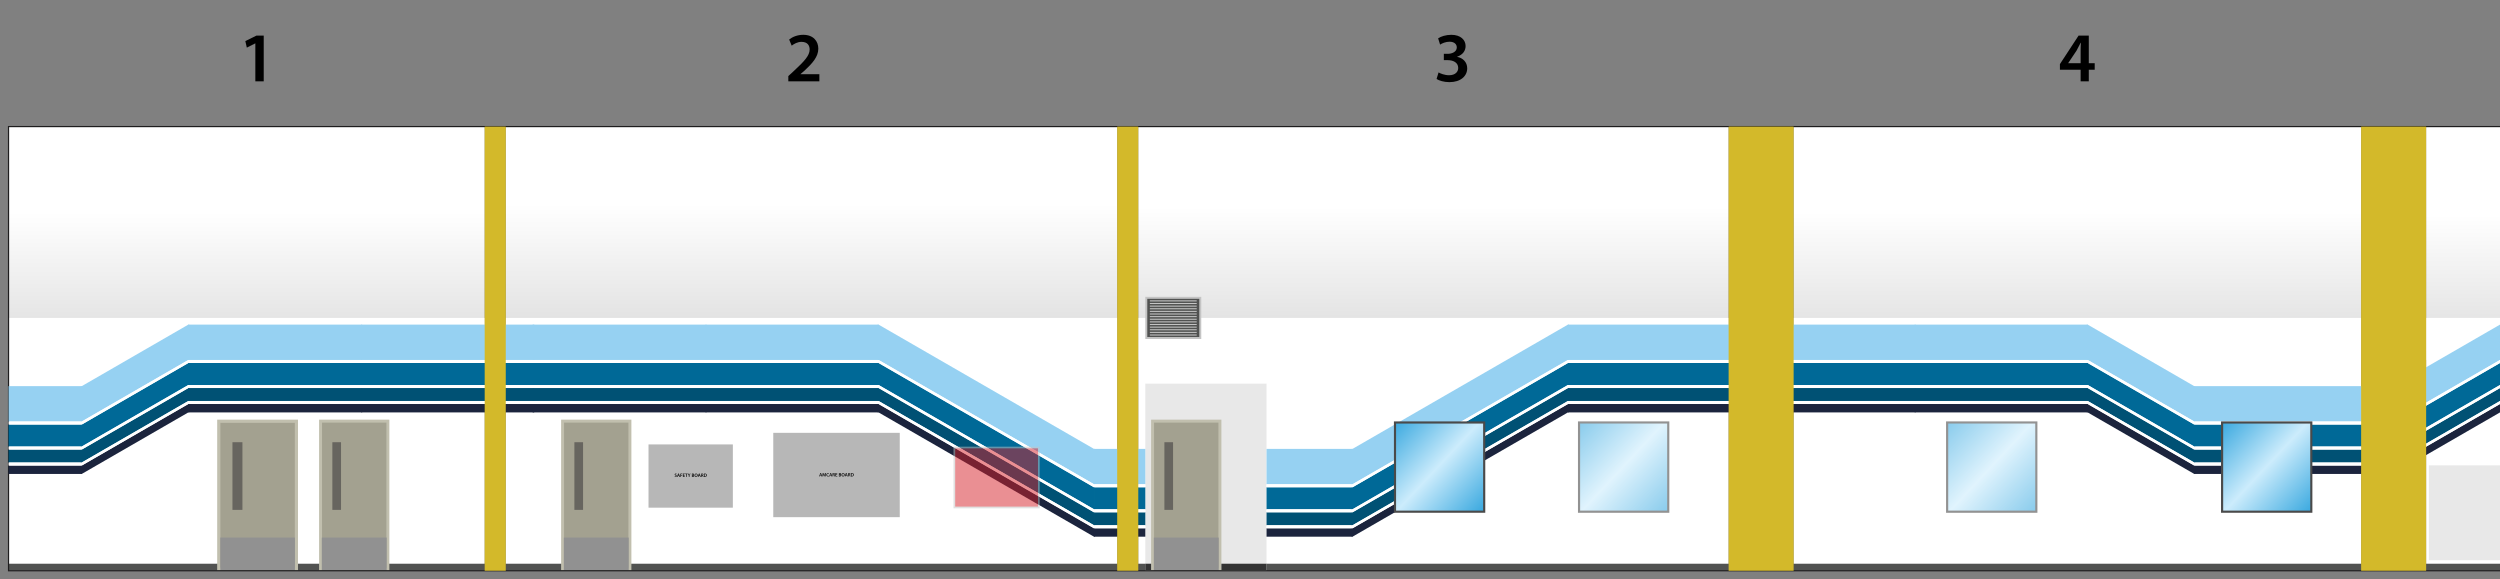 <?xml version="1.0" encoding="utf-8"?>
<!-- Generator: Adobe Illustrator 26.5.0, SVG Export Plug-In . SVG Version: 6.00 Build 0)  -->
<svg version="1.1" id="Layer_1" xmlns="http://www.w3.org/2000/svg" xmlns:xlink="http://www.w3.org/1999/xlink" x="0px" y="0px"
	 viewBox="0 0 10244.86 2373.9" style="enable-background:new 0 0 10244.86 2373.9;" xml:space="preserve">
<rect x="0" y="0" width="10244.86" height="2373.9" fill="#808080" stroke="none"/>
<style type="text/css">
	.st0{clip-path:url(#SVGID_00000178907289769993157340000006081522243443613867_);}
	.st1{clip-path:url(#SVGID_00000038386613623648067550000016371144713727831992_);}
	
		.st2{clip-path:url(#SVGID_00000142159414788880754650000008954045907630594987_);fill:url(#SVGID_00000035507230070781620110000011529509721585552031_);}
	
		.st3{clip-path:url(#SVGID_00000144302641206980606810000008941475397198456453_);fill:url(#SVGID_00000020395594316802051930000016713594192255346828_);}
	.st4{clip-path:url(#SVGID_00000038386613623648067550000016371144713727831992_);fill:#FFFFFF;}
	
		.st5{clip-path:url(#SVGID_00000062158140574105568360000013919187724211983285_);fill:url(#SVGID_00000107558696317683950490000005456082773552498308_);}
	
		.st6{clip-path:url(#SVGID_00000084526312675755979350000017881280612405061021_);fill:url(#SVGID_00000111878153676899885590000007118689404074953886_);}
	
		.st7{clip-path:url(#SVGID_00000009568403942216842130000017302280070873953157_);fill:url(#SVGID_00000042711279939211164600000001296724259189970363_);}
	.st8{clip-path:url(#SVGID_00000038386613623648067550000016371144713727831992_);fill:#515251;}
	.st9{clip-path:url(#SVGID_00000038386613623648067550000016371144713727831992_);fill:#A3A190;}
	.st10{clip-path:url(#SVGID_00000038386613623648067550000016371144713727831992_);fill:#C1BFAE;}
	.st11{clip-path:url(#SVGID_00000038386613623648067550000016371144713727831992_);fill:#67655F;}
	.st12{clip-path:url(#SVGID_00000038386613623648067550000016371144713727831992_);fill:#919191;}
	.st13{clip-path:url(#SVGID_00000038386613623648067550000016371144713727831992_);fill:#B7B7B7;}
	.st14{opacity:0.6;clip-path:url(#SVGID_00000073715250736484406510000009588291304362557096_);}
	.st15{clip-path:url(#SVGID_00000133490983561012998230000003175979430901424810_);}
	
		.st16{clip-path:url(#SVGID_00000088838048346026300270000009802360887962494375_);fill:url(#SVGID_00000151506865280149161290000010431058294341591722_);}
	.st17{clip-path:url(#SVGID_00000133490983561012998230000003175979430901424810_);fill:#4A4A4A;}
	.st18{clip-path:url(#SVGID_00000029032873564313065470000007601575099156144565_);}
	
		.st19{clip-path:url(#SVGID_00000168824862439625169020000001111797512982792637_);fill:url(#SVGID_00000181058888526772547300000006927021541128671640_);}
	.st20{clip-path:url(#SVGID_00000029032873564313065470000007601575099156144565_);fill:#4A4A4A;}
	.st21{clip-path:url(#SVGID_00000038386613623648067550000016371144713727831992_);fill:#E8E8E8;}
	.st22{clip-path:url(#SVGID_00000038386613623648067550000016371144713727831992_);fill:#C4C4C4;}
	
		.st23{clip-path:url(#SVGID_00000132792117558053664920000003461358549147478972_);fill:none;stroke:#1E1D1E;stroke-width:5;stroke-miterlimit:10;}
	.st24{clip-path:url(#SVGID_00000038386613623648067550000016371144713727831992_);fill:#96D1F2;}
	.st25{clip-path:url(#SVGID_00000038386613623648067550000016371144713727831992_);fill:#006997;}
	.st26{clip-path:url(#SVGID_00000038386613623648067550000016371144713727831992_);fill:#005174;}
	.st27{clip-path:url(#SVGID_00000038386613623648067550000016371144713727831992_);fill:#1B243D;}
	.st28{clip-path:url(#SVGID_00000173870872704940597920000008925083814252109481_);fill:#1B243D;}
	.st29{clip-path:url(#SVGID_00000173870872704940597920000008925083814252109481_);fill:#005174;}
	.st30{clip-path:url(#SVGID_00000173870872704940597920000008925083814252109481_);fill:#FFFFFF;}
	.st31{clip-path:url(#SVGID_00000173870872704940597920000008925083814252109481_);fill:#006997;}
	.st32{clip-path:url(#SVGID_00000173870872704940597920000008925083814252109481_);fill:#96D1F2;}
	
		.st33{clip-path:url(#SVGID_00000042713733593379440540000016441306837649403040_);fill:url(#SVGID_00000023280033967826805770000007827004571818967200_);}
	.st34{clip-path:url(#SVGID_00000038386613623648067550000016371144713727831992_);fill:#4A4A4A;}
	
		.st35{clip-path:url(#SVGID_00000165198739381404691050000014315833823196976271_);fill:url(#SVGID_00000157991374853301563920000001532058374139290768_);}
	.st36{opacity:0.5;clip-path:url(#SVGID_00000133516883250444624630000000351239011845012117_);}
	.st37{clip-path:url(#SVGID_00000062176457164197487000000011888019206899805833_);fill:#D62027;}
	
		.st38{clip-path:url(#SVGID_00000062176457164197487000000011888019206899805833_);fill:none;stroke:#C4C4C4;stroke-width:7;stroke-miterlimit:10;}
	.st39{clip-path:url(#SVGID_00000038386613623648067550000016371144713727831992_);fill:#D3B92A;}
	.st40{clip-path:url(#SVGID_00000038386613623648067550000016371144713727831992_);fill:#333333;}
</style>
<g>
	<g>
		<defs>
			<rect id="SVGID_1_" width="10244.86" height="2373.9"/>
		</defs>
		<clipPath id="SVGID_00000074403865028574939610000010147774788172188570_">
			<use xlink:href="#SVGID_1_"  style="overflow:visible;"/>
		</clipPath>
		<g style="clip-path:url(#SVGID_00000074403865028574939610000010147774788172188570_);">
			<defs>
				
					<rect id="SVGID_00000165949453129168057720000008213017338350866348_" x="-386.23" y="-300.04" width="10631.1" height="2714.35"/>
			</defs>
			<clipPath id="SVGID_00000072998111582465442530000004495360071194553510_">
				<use xlink:href="#SVGID_00000165949453129168057720000008213017338350866348_"  style="overflow:visible;"/>
			</clipPath>
			<g style="clip-path:url(#SVGID_00000072998111582465442530000004495360071194553510_);">
				<defs>
					<rect id="SVGID_00000147931717195449359350000009034842749169833641_" x="35" y="518.72" width="1951.2" height="956.18"/>
				</defs>
				<clipPath id="SVGID_00000158713590099096402810000004742471314745401217_">
					<use xlink:href="#SVGID_00000147931717195449359350000009034842749169833641_"  style="overflow:visible;"/>
				</clipPath>
				
					<linearGradient id="SVGID_00000036251239930008701560000017298706661571621797_" gradientUnits="userSpaceOnUse" x1="4118.216" y1="5549.024" x2="4119.216" y2="5549.024" gradientTransform="matrix(0 4280.552 4280.552 0 -23751876 -17627462)">
					<stop  offset="0" style="stop-color:#FFFFFF"/>
					<stop  offset="1" style="stop-color:#000000"/>
				</linearGradient>
				
					<rect x="35" y="518.72" style="clip-path:url(#SVGID_00000158713590099096402810000004742471314745401217_);fill:url(#SVGID_00000036251239930008701560000017298706661571621797_);" width="1951.2" height="956.18"/>
			</g>
			<g style="clip-path:url(#SVGID_00000072998111582465442530000004495360071194553510_);">
				<defs>
					<rect id="SVGID_00000068670416836687604560000006810089900865601408_" x="2072.6" y="518.72" width="2505.6" height="956.18"/>
				</defs>
				<clipPath id="SVGID_00000146486102681679699630000001503820097999976868_">
					<use xlink:href="#SVGID_00000068670416836687604560000006810089900865601408_"  style="overflow:visible;"/>
				</clipPath>
				
					<linearGradient id="SVGID_00000036218123558188781350000013674964984442701746_" gradientUnits="userSpaceOnUse" x1="4118.215" y1="5549.023" x2="4119.215" y2="5549.023" gradientTransform="matrix(0 4272.431 4272.431 0 -23704492 -17594004)">
					<stop  offset="0" style="stop-color:#FFFFFF"/>
					<stop  offset="1" style="stop-color:#000000"/>
				</linearGradient>
				
					<rect x="2072.6" y="518.72" style="clip-path:url(#SVGID_00000146486102681679699630000001503820097999976868_);fill:url(#SVGID_00000036218123558188781350000013674964984442701746_);" width="2505.6" height="956.18"/>
			</g>
			
				<rect x="2072.6" y="1302.81" style="clip-path:url(#SVGID_00000072998111582465442530000004495360071194553510_);fill:#FFFFFF;" width="2505.6" height="1036.09"/>
			
				<rect x="35" y="1302.81" style="clip-path:url(#SVGID_00000072998111582465442530000004495360071194553510_);fill:#FFFFFF;" width="1951.2" height="1036.8"/>
			<g style="clip-path:url(#SVGID_00000072998111582465442530000004495360071194553510_);">
				<defs>
					<rect id="SVGID_00000063618253486664950430000001041613672879960209_" x="4664.6" y="518.72" width="2419.2" height="956.18"/>
				</defs>
				<clipPath id="SVGID_00000062881095212069917260000017761032660352861364_">
					<use xlink:href="#SVGID_00000063618253486664950430000001041613672879960209_"  style="overflow:visible;"/>
				</clipPath>
				
					<linearGradient id="SVGID_00000156578277778379324660000013489165354158470794_" gradientUnits="userSpaceOnUse" x1="4118.215" y1="5549.023" x2="4119.215" y2="5549.023" gradientTransform="matrix(0 4273.694 4273.694 0 -23708954 -17599200)">
					<stop  offset="0" style="stop-color:#FFFFFF"/>
					<stop  offset="1" style="stop-color:#000000"/>
				</linearGradient>
				
					<rect x="4664.6" y="518.72" style="clip-path:url(#SVGID_00000062881095212069917260000017761032660352861364_);fill:url(#SVGID_00000156578277778379324660000013489165354158470794_);" width="2419.2" height="956.18"/>
			</g>
			<g style="clip-path:url(#SVGID_00000072998111582465442530000004495360071194553510_);">
				<defs>
					<rect id="SVGID_00000021826259193272056800000009862331883138795933_" x="7350.2" y="518.72" width="2325.6" height="956.18"/>
				</defs>
				<clipPath id="SVGID_00000057150265089040748360000008647872748398855587_">
					<use xlink:href="#SVGID_00000021826259193272056800000009862331883138795933_"  style="overflow:visible;"/>
				</clipPath>
				
					<linearGradient id="SVGID_00000047059381202672311480000013093048921969817246_" gradientUnits="userSpaceOnUse" x1="4118.215" y1="5549.023" x2="4119.215" y2="5549.023" gradientTransform="matrix(0 4275.065 4275.065 0 -23713918 -17604834)">
					<stop  offset="0" style="stop-color:#FFFFFF"/>
					<stop  offset="1" style="stop-color:#000000"/>
				</linearGradient>
				
					<rect x="7350.2" y="518.72" style="clip-path:url(#SVGID_00000057150265089040748360000008647872748398855587_);fill:url(#SVGID_00000047059381202672311480000013093048921969817246_);" width="2325.6" height="956.18"/>
			</g>
			
				<rect x="4664.6" y="1302.81" style="clip-path:url(#SVGID_00000072998111582465442530000004495360071194553510_);fill:#FFFFFF;" width="2419.2" height="1036.09"/>
			<g style="clip-path:url(#SVGID_00000072998111582465442530000004495360071194553510_);">
				<defs>
					<rect id="SVGID_00000053535978770895895840000005443968558402600854_" x="9942.2" y="518.72" width="302.66" height="956.18"/>
				</defs>
				<clipPath id="SVGID_00000040537306690939710100000014700424189525703575_">
					<use xlink:href="#SVGID_00000053535978770895895840000005443968558402600854_"  style="overflow:visible;"/>
				</clipPath>
				
					<linearGradient id="SVGID_00000180364406557912175550000013222713916710689978_" gradientUnits="userSpaceOnUse" x1="4118.215" y1="5548.796" x2="4119.215" y2="5548.796" gradientTransform="matrix(0 4276.224 4276.224 0 -23717802 -17609602)">
					<stop  offset="0" style="stop-color:#FFFFFF"/>
					<stop  offset="1" style="stop-color:#000000"/>
				</linearGradient>
				
					<rect x="9942.2" y="518.72" style="clip-path:url(#SVGID_00000040537306690939710100000014700424189525703575_);fill:url(#SVGID_00000180364406557912175550000013222713916710689978_);" width="302.66" height="956.18"/>
			</g>
			
				<rect x="7350.2" y="1302.81" style="clip-path:url(#SVGID_00000072998111582465442530000004495360071194553510_);fill:#FFFFFF;" width="2325.6" height="1036.09"/>
			
				<rect x="9942.2" y="1302.81" style="clip-path:url(#SVGID_00000072998111582465442530000004495360071194553510_);fill:#FFFFFF;" width="302.66" height="1036.09"/>
			
				<rect x="35.01" y="2310.1" style="clip-path:url(#SVGID_00000072998111582465442530000004495360071194553510_);fill:#515251;" width="10209.85" height="28.8"/>
			
				<rect x="896.5" y="1726.2" style="clip-path:url(#SVGID_00000072998111582465442530000004495360071194553510_);fill:#A3A190;" width="318.2" height="606.21"/>
			<path style="clip-path:url(#SVGID_00000072998111582465442530000004495360071194553510_);fill:#C1BFAE;" d="M1208.2,2325.9H903
				v-593.2h305.2V2325.9z M1221.2,1719.7H890v619.2h331.2V1719.7z"/>
			
				<rect x="952.56" y="1812.15" style="clip-path:url(#SVGID_00000072998111582465442530000004495360071194553510_);fill:#67655F;" width="40.89" height="277.33"/>
			
				<rect x="902.78" y="2202.9" style="clip-path:url(#SVGID_00000072998111582465442530000004495360071194553510_);fill:#919191;" width="305.78" height="136"/>
			
				<rect x="1313.66" y="1725.76" style="clip-path:url(#SVGID_00000072998111582465442530000004495360071194553510_);fill:#A3A190;" width="275.88" height="607.08"/>
			<path style="clip-path:url(#SVGID_00000072998111582465442530000004495360071194553510_);fill:#C1BFAE;" d="M1583.48,2326.78
				h-263.75v-594.96h263.75V2326.78z M1595.6,1719.7h-288v619.2h288V1719.7z"/>
			
				<rect x="1361.99" y="1812.15" style="clip-path:url(#SVGID_00000072998111582465442530000004495360071194553510_);fill:#67655F;" width="35.56" height="277.33"/>
			
				<rect x="1318.72" y="2202.9" style="clip-path:url(#SVGID_00000072998111582465442530000004495360071194553510_);fill:#919191;" width="265.89" height="136"/>
			
				<rect x="2657.58" y="1821.21" style="clip-path:url(#SVGID_00000072998111582465442530000004495360071194553510_);fill:#B7B7B7;" width="345.6" height="259.2"/>
			
				<rect x="3168.78" y="1773.7" style="clip-path:url(#SVGID_00000072998111582465442530000004495360071194553510_);fill:#B7B7B7;" width="518.4" height="345.6"/>
			<g style="clip-path:url(#SVGID_00000072998111582465442530000004495360071194553510_);">
				<defs>
					
						<rect id="SVGID_00000133529920766551673810000009994038542806017177_" x="-386.23" y="-300.04" width="10631.09" height="2714.35"/>
				</defs>
				<clipPath id="SVGID_00000126296235995174720580000002139717177003566759_">
					<use xlink:href="#SVGID_00000133529920766551673810000009994038542806017177_"  style="overflow:visible;"/>
				</clipPath>
				<g style="opacity:0.6;clip-path:url(#SVGID_00000126296235995174720580000002139717177003566759_);">
					<g>
						<defs>
							<rect id="SVGID_00000085245739936042205440000012476727288803301802_" x="6466.4" y="1726.9" width="374.4" height="374.4"/>
						</defs>
						<clipPath id="SVGID_00000103980294803212419930000000765409536681134478_">
							<use xlink:href="#SVGID_00000085245739936042205440000012476727288803301802_"  style="overflow:visible;"/>
						</clipPath>
						<g style="clip-path:url(#SVGID_00000103980294803212419930000000765409536681134478_);">
							<defs>
								
									<rect id="SVGID_00000174602174525430329080000012641489594280047783_" x="6470.83" y="1731.32" width="365.55" height="365.55"/>
							</defs>
							<clipPath id="SVGID_00000056422397460302261210000000669994081901538189_">
								<use xlink:href="#SVGID_00000174602174525430329080000012641489594280047783_"  style="overflow:visible;"/>
							</clipPath>
							
								<linearGradient id="SVGID_00000004506708682008673860000001595275451417744794_" gradientUnits="userSpaceOnUse" x1="4111.421" y1="5548.983" x2="4112.421" y2="5548.983" gradientTransform="matrix(526.802 493.177 493.177 -526.802 -4896121 897249.562)">
								<stop  offset="0" style="stop-color:#008ED4"/>
								<stop  offset="0.497" style="stop-color:#CCECFC"/>
								<stop  offset="1" style="stop-color:#008ED4"/>
							</linearGradient>
							
								<polygon style="clip-path:url(#SVGID_00000056422397460302261210000000669994081901538189_);fill:url(#SVGID_00000004506708682008673860000001595275451417744794_);" points="
								6641.57,1548.94 7018.76,1902.05 6665.64,2279.25 6288.45,1926.13 							"/>
						</g>
						<path style="clip-path:url(#SVGID_00000103980294803212419930000000765409536681134478_);fill:#4A4A4A;" d="M6831.96,2092.46
							h-356.71v-356.71h356.71V2092.46z M6840.8,1726.9h-374.4v374.4h374.4V1726.9z"/>
					</g>
				</g>
				<g style="opacity:0.6;clip-path:url(#SVGID_00000126296235995174720580000002139717177003566759_);">
					<g>
						<defs>
							<rect id="SVGID_00000127032820371619924570000014711786671599024572_" x="7974.8" y="1726.9" width="374.4" height="374.4"/>
						</defs>
						<clipPath id="SVGID_00000062162284667344301160000015092168999266562487_">
							<use xlink:href="#SVGID_00000127032820371619924570000014711786671599024572_"  style="overflow:visible;"/>
						</clipPath>
						<g style="clip-path:url(#SVGID_00000062162284667344301160000015092168999266562487_);">
							<defs>
								
									<rect id="SVGID_00000047057890933530455540000012793274556019343744_" x="7979.23" y="1731.32" width="365.55" height="365.55"/>
							</defs>
							<clipPath id="SVGID_00000070107405938577187010000014252521040165016204_">
								<use xlink:href="#SVGID_00000047057890933530455540000012793274556019343744_"  style="overflow:visible;"/>
							</clipPath>
							
								<linearGradient id="SVGID_00000083807304163440077140000011836553368648678303_" gradientUnits="userSpaceOnUse" x1="4111.421" y1="5548.983" x2="4112.421" y2="5548.983" gradientTransform="matrix(526.802 493.177 493.177 -526.802 -4894612.5 897249.562)">
								<stop  offset="0" style="stop-color:#008ED4"/>
								<stop  offset="0.497" style="stop-color:#CCECFC"/>
								<stop  offset="1" style="stop-color:#008ED4"/>
							</linearGradient>
							
								<polygon style="clip-path:url(#SVGID_00000070107405938577187010000014252521040165016204_);fill:url(#SVGID_00000083807304163440077140000011836553368648678303_);" points="
								8149.97,1548.94 8527.16,1902.05 8174.04,2279.25 7796.85,1926.13 							"/>
						</g>
						<path style="clip-path:url(#SVGID_00000062162284667344301160000015092168999266562487_);fill:#4A4A4A;" d="M8340.35,2092.46
							h-356.71v-356.71h356.71V2092.46z M8349.2,1726.9h-374.4v374.4h374.4V1726.9z"/>
					</g>
				</g>
			</g>
			<g style="clip-path:url(#SVGID_00000072998111582465442530000004495360071194553510_);">
				<path d="M2765.1,1951.65c0.8,0.46,2,0.86,3.26,0.86c1.58,0,2.46-0.74,2.46-1.84c0-1.02-0.68-1.62-2.4-2.24
					c-2.22-0.8-3.64-1.98-3.64-3.92c0-2.2,1.84-3.88,4.76-3.88c1.46,0,2.54,0.32,3.24,0.68l-0.6,1.98
					c-0.48-0.26-1.42-0.64-2.68-0.64c-1.56,0-2.24,0.84-2.24,1.62c0,1.04,0.78,1.52,2.58,2.22c2.34,0.88,3.48,2.06,3.48,4
					c0,2.16-1.64,4.04-5.12,4.04c-1.42,0-2.9-0.4-3.64-0.84L2765.1,1951.65z"/>
				<path d="M2778.24,1950.51l-1.16,3.82h-2.54l4.32-13.48h3.14l4.38,13.48h-2.64l-1.22-3.82H2778.24z M2782.1,1948.65l-1.06-3.32
					c-0.26-0.82-0.48-1.74-0.68-2.52h-0.04c-0.2,0.78-0.4,1.72-0.64,2.52l-1.04,3.32H2782.1z"/>
				<path d="M2788.26,1940.85h7.78v2.02h-5.32v3.72h4.96v2.02h-4.96v5.72h-2.46V1940.85z"/>
				<path d="M2805.98,1948.35h-5.08v3.96h5.68v2.02h-8.14v-13.48h7.84v2.02h-5.38v3.48h5.08V1948.35z"/>
				<path d="M2811.52,1942.91h-3.84v-2.06h10.18v2.06h-3.88v11.42h-2.46V1942.91z"/>
				<path d="M2822.8,1954.33v-5.62l-4.26-7.86h2.8l1.62,3.46c0.46,1,0.8,1.76,1.16,2.68h0.04c0.34-0.86,0.72-1.7,1.18-2.68
					l1.62-3.46h2.78l-4.48,7.8v5.68H2822.8z"/>
				<path d="M2835.38,1941.03c0.78-0.16,2.2-0.28,3.58-0.28c1.82,0,2.94,0.22,3.86,0.86c0.84,0.5,1.4,1.38,1.4,2.52
					c0,1.24-0.78,2.38-2.24,2.92v0.04c1.42,0.36,2.72,1.48,2.72,3.34c0,1.2-0.52,2.14-1.3,2.78c-0.96,0.84-2.54,1.26-5,1.26
					c-1.36,0-2.4-0.1-3.02-0.18V1941.03z M2837.82,1946.35h1.26c1.7,0,2.66-0.8,2.66-1.94c0-1.26-0.96-1.84-2.52-1.84
					c-0.72,0-1.14,0.04-1.4,0.1V1946.35z M2837.82,1952.55c0.32,0.04,0.74,0.06,1.3,0.06c1.58,0,2.98-0.6,2.98-2.26
					c0-1.56-1.36-2.2-3.06-2.2h-1.22V1952.55z"/>
				<path d="M2858.86,1947.45c0,4.52-2.74,7.1-6.46,7.1c-3.8,0-6.2-2.9-6.2-6.86c0-4.14,2.6-7.06,6.4-7.06
					C2856.54,1940.63,2858.86,1943.61,2858.86,1947.45z M2848.8,1947.65c0,2.74,1.38,4.92,3.74,4.92c2.38,0,3.72-2.2,3.72-5.02
					c0-2.54-1.26-4.94-3.72-4.94C2850.1,1942.61,2848.8,1944.87,2848.8,1947.65z"/>
				<path d="M2863.4,1950.51l-1.16,3.82h-2.54l4.32-13.48h3.14l4.38,13.48h-2.64l-1.22-3.82H2863.4z M2867.26,1948.65l-1.06-3.32
					c-0.26-0.82-0.48-1.74-0.68-2.52h-0.04c-0.2,0.78-0.4,1.72-0.64,2.52l-1.04,3.32H2867.26z"/>
				<path d="M2873.42,1941.03c0.92-0.16,2.3-0.28,3.72-0.28c1.94,0,3.26,0.32,4.16,1.08c0.74,0.62,1.16,1.56,1.16,2.7
					c0,1.74-1.18,2.92-2.44,3.38v0.06c0.96,0.36,1.54,1.3,1.88,2.6c0.42,1.68,0.78,3.24,1.06,3.76h-2.54c-0.2-0.4-0.52-1.5-0.9-3.18
					c-0.38-1.76-1.02-2.32-2.42-2.36h-1.24v5.54h-2.44V1941.03z M2875.86,1946.99h1.46c1.66,0,2.7-0.88,2.7-2.22
					c0-1.48-1.04-2.16-2.64-2.16c-0.78,0-1.28,0.06-1.52,0.12V1946.99z"/>
				<path d="M2884.8,1941.03c1.08-0.18,2.46-0.28,3.92-0.28c2.52,0,4.26,0.52,5.5,1.56c1.3,1.06,2.1,2.66,2.1,4.96
					c0,2.4-0.82,4.2-2.1,5.36c-1.34,1.22-3.48,1.84-6.1,1.84c-1.44,0-2.52-0.08-3.32-0.18V1941.03z M2887.26,1952.45
					c0.34,0.06,0.86,0.06,1.36,0.06c3.2,0.02,5.1-1.74,5.1-5.16c0.02-2.98-1.7-4.68-4.78-4.68c-0.78,0-1.34,0.06-1.68,0.14V1952.45z
					"/>
			</g>
			<g style="clip-path:url(#SVGID_00000072998111582465442530000004495360071194553510_);">
				<path d="M3360.77,1948.55l-1.16,3.82h-2.54l4.32-13.48h3.14l4.38,13.48h-2.64l-1.22-3.82H3360.77z M3364.63,1946.69l-1.06-3.32
					c-0.26-0.82-0.48-1.74-0.68-2.52h-0.04c-0.2,0.78-0.4,1.72-0.64,2.52l-1.04,3.32H3364.63z"/>
				<path d="M3382.13,1946.87c-0.08-1.74-0.18-3.84-0.16-5.66h-0.06c-0.44,1.64-1,3.46-1.6,5.16l-1.96,5.84h-1.9l-1.8-5.76
					c-0.52-1.72-1-3.56-1.36-5.24h-0.04c-0.06,1.76-0.14,3.9-0.24,5.74l-0.3,5.42h-2.3l0.9-13.48h3.24l1.76,5.42
					c0.48,1.58,0.9,3.18,1.24,4.68h0.06c0.36-1.46,0.82-3.12,1.34-4.7l1.86-5.4h3.2l0.78,13.48h-2.4L3382.13,1946.87z"/>
				<path d="M3396.95,1951.97c-0.58,0.3-1.86,0.6-3.48,0.6c-4.28,0-6.88-2.68-6.88-6.78c0-4.44,3.08-7.12,7.2-7.12
					c1.62,0,2.78,0.34,3.28,0.6l-0.54,1.96c-0.64-0.28-1.52-0.52-2.64-0.52c-2.74,0-4.72,1.72-4.72,4.96c0,2.96,1.74,4.86,4.7,4.86
					c1,0,2.04-0.2,2.68-0.5L3396.95,1951.97z"/>
				<path d="M3401.87,1948.55l-1.16,3.82h-2.54l4.32-13.48h3.14l4.38,13.48h-2.64l-1.22-3.82H3401.87z M3405.73,1946.69l-1.06-3.32
					c-0.26-0.82-0.48-1.74-0.68-2.52h-0.04c-0.2,0.78-0.4,1.72-0.64,2.52l-1.04,3.32H3405.73z"/>
				<path d="M3411.88,1939.07c0.92-0.16,2.3-0.28,3.72-0.28c1.94,0,3.26,0.32,4.16,1.08c0.74,0.62,1.16,1.56,1.16,2.7
					c0,1.74-1.18,2.92-2.44,3.38v0.06c0.96,0.36,1.54,1.3,1.88,2.6c0.42,1.68,0.78,3.24,1.06,3.76h-2.54c-0.2-0.4-0.52-1.5-0.9-3.18
					c-0.38-1.76-1.02-2.32-2.42-2.36h-1.24v5.54h-2.44V1939.07z M3414.32,1945.03h1.46c1.66,0,2.7-0.88,2.7-2.22
					c0-1.48-1.04-2.16-2.64-2.16c-0.78,0-1.28,0.06-1.52,0.12V1945.03z"/>
				<path d="M3430.81,1946.39h-5.08v3.96h5.68v2.02h-8.14v-13.48h7.84v2.02h-5.38v3.48h5.08V1946.39z"/>
				<path d="M3437.7,1939.07c0.78-0.16,2.2-0.28,3.58-0.28c1.82,0,2.94,0.22,3.86,0.86c0.84,0.5,1.4,1.38,1.4,2.52
					c0,1.24-0.78,2.38-2.24,2.92v0.04c1.42,0.36,2.72,1.48,2.72,3.34c0,1.2-0.52,2.14-1.3,2.78c-0.96,0.84-2.54,1.26-5,1.26
					c-1.36,0-2.4-0.1-3.02-0.18V1939.07z M3440.14,1944.39h1.26c1.7,0,2.66-0.8,2.66-1.94c0-1.26-0.96-1.84-2.52-1.84
					c-0.72,0-1.14,0.04-1.4,0.1V1944.39z M3440.14,1950.59c0.32,0.04,0.74,0.06,1.3,0.06c1.58,0,2.98-0.6,2.98-2.26
					c0-1.56-1.36-2.2-3.06-2.2h-1.22V1950.59z"/>
				<path d="M3461.19,1945.49c0,4.52-2.74,7.1-6.46,7.1c-3.8,0-6.2-2.9-6.2-6.86c0-4.14,2.6-7.06,6.4-7.06
					C3458.87,1938.67,3461.19,1941.65,3461.19,1945.49z M3451.12,1945.69c0,2.74,1.38,4.92,3.74,4.92c2.38,0,3.72-2.2,3.72-5.02
					c0-2.54-1.26-4.94-3.72-4.94C3452.42,1940.65,3451.12,1942.91,3451.12,1945.69z"/>
				<path d="M3465.72,1948.55l-1.16,3.82h-2.54l4.32-13.48h3.14l4.38,13.48h-2.64l-1.22-3.82H3465.72z M3469.58,1946.69l-1.06-3.32
					c-0.26-0.82-0.48-1.74-0.68-2.52h-0.04c-0.2,0.78-0.4,1.72-0.64,2.52l-1.04,3.32H3469.58z"/>
				<path d="M3475.74,1939.07c0.92-0.16,2.3-0.28,3.72-0.28c1.94,0,3.26,0.32,4.16,1.08c0.74,0.62,1.16,1.56,1.16,2.7
					c0,1.74-1.18,2.92-2.44,3.38v0.06c0.96,0.36,1.54,1.3,1.88,2.6c0.42,1.68,0.78,3.24,1.06,3.76h-2.54c-0.2-0.4-0.52-1.5-0.9-3.18
					c-0.38-1.76-1.02-2.32-2.42-2.36h-1.24v5.54h-2.44V1939.07z M3478.18,1945.03h1.46c1.66,0,2.7-0.88,2.7-2.22
					c0-1.48-1.04-2.16-2.64-2.16c-0.78,0-1.28,0.06-1.52,0.12V1945.03z"/>
				<path d="M3487.12,1939.07c1.08-0.18,2.46-0.28,3.92-0.28c2.52,0,4.26,0.52,5.5,1.56c1.3,1.06,2.1,2.66,2.1,4.96
					c0,2.4-0.82,4.2-2.1,5.36c-1.34,1.22-3.48,1.84-6.1,1.84c-1.44,0-2.52-0.08-3.32-0.18V1939.07z M3489.58,1950.49
					c0.34,0.06,0.86,0.06,1.36,0.06c3.2,0.02,5.1-1.74,5.1-5.16c0.02-2.98-1.7-4.68-4.78-4.68c-0.78,0-1.34,0.06-1.68,0.14V1950.49z
					"/>
			</g>
			
				<rect x="4693.4" y="1572.1" style="clip-path:url(#SVGID_00000072998111582465442530000004495360071194553510_);fill:#E8E8E8;" width="496.8" height="766.8"/>
			
				<rect x="4723.26" y="1725.76" style="clip-path:url(#SVGID_00000072998111582465442530000004495360071194553510_);fill:#A3A190;" width="275.88" height="607.08"/>
			<path style="clip-path:url(#SVGID_00000072998111582465442530000004495360071194553510_);fill:#C1BFAE;" d="M4993.08,2326.78
				h-263.76v-594.96h263.76V2326.78z M5005.2,1719.7h-288v619.2h288V1719.7z"/>
			
				<rect x="4771.6" y="1812.15" style="clip-path:url(#SVGID_00000072998111582465442530000004495360071194553510_);fill:#67655F;" width="35.56" height="277.33"/>
			
				<rect x="4728.32" y="2202.9" style="clip-path:url(#SVGID_00000072998111582465442530000004495360071194553510_);fill:#919191;" width="265.89" height="136"/>
			
				<rect x="9953.34" y="1906.9" style="clip-path:url(#SVGID_00000072998111582465442530000004495360071194553510_);fill:#E8E8E8;" width="291.52" height="388.8"/>
			
				<rect x="2305.46" y="1725.76" style="clip-path:url(#SVGID_00000072998111582465442530000004495360071194553510_);fill:#A3A190;" width="275.88" height="607.08"/>
			<path style="clip-path:url(#SVGID_00000072998111582465442530000004495360071194553510_);fill:#C1BFAE;" d="M2575.28,2326.78
				h-263.75v-594.96h263.75V2326.78z M2587.4,1719.7h-288v619.2h288V1719.7z"/>
			
				<rect x="2353.8" y="1812.15" style="clip-path:url(#SVGID_00000072998111582465442530000004495360071194553510_);fill:#67655F;" width="35.55" height="277.33"/>
			
				<rect x="2310.52" y="2202.9" style="clip-path:url(#SVGID_00000072998111582465442530000004495360071194553510_);fill:#919191;" width="265.89" height="136"/>
			
				<rect x="4697.43" y="1220.45" style="clip-path:url(#SVGID_00000072998111582465442530000004495360071194553510_);fill:#515251;" width="221.27" height="164.73"/>
			<path style="clip-path:url(#SVGID_00000072998111582465442530000004495360071194553510_);fill:#C4C4C4;" d="M4914.68,1381.15
				h-213.21v-156.67h213.21V1381.15z M4922.74,1216.41H4693.4v172.8h229.34V1216.41z"/>
			
				<rect x="4712.05" y="1230.84" style="clip-path:url(#SVGID_00000072998111582465442530000004495360071194553510_);fill:#515251;" width="192.03" height="4.3"/>
			
				<rect x="4712.05" y="1230.84" style="clip-path:url(#SVGID_00000072998111582465442530000004495360071194553510_);fill:#C4C4C4;" width="192.03" height="4.3"/>
			
				<rect x="4712.05" y="1241.59" style="clip-path:url(#SVGID_00000072998111582465442530000004495360071194553510_);fill:#515251;" width="192.03" height="4.3"/>
			
				<rect x="4712.05" y="1241.59" style="clip-path:url(#SVGID_00000072998111582465442530000004495360071194553510_);fill:#C4C4C4;" width="192.03" height="4.3"/>
			
				<rect x="4712.05" y="1252.35" style="clip-path:url(#SVGID_00000072998111582465442530000004495360071194553510_);fill:#515251;" width="192.03" height="4.31"/>
			
				<rect x="4712.05" y="1252.35" style="clip-path:url(#SVGID_00000072998111582465442530000004495360071194553510_);fill:#C4C4C4;" width="192.03" height="4.31"/>
			
				<rect x="4712.05" y="1263.11" style="clip-path:url(#SVGID_00000072998111582465442530000004495360071194553510_);fill:#515251;" width="192.03" height="4.3"/>
			
				<rect x="4712.05" y="1263.11" style="clip-path:url(#SVGID_00000072998111582465442530000004495360071194553510_);fill:#C4C4C4;" width="192.03" height="4.3"/>
			
				<rect x="4712.05" y="1273.87" style="clip-path:url(#SVGID_00000072998111582465442530000004495360071194553510_);fill:#515251;" width="192.03" height="4.3"/>
			
				<rect x="4712.05" y="1273.87" style="clip-path:url(#SVGID_00000072998111582465442530000004495360071194553510_);fill:#C4C4C4;" width="192.03" height="4.3"/>
			
				<rect x="4712.05" y="1284.63" style="clip-path:url(#SVGID_00000072998111582465442530000004495360071194553510_);fill:#515251;" width="192.03" height="4.29"/>
			
				<rect x="4712.05" y="1284.63" style="clip-path:url(#SVGID_00000072998111582465442530000004495360071194553510_);fill:#C4C4C4;" width="192.03" height="4.29"/>
			
				<rect x="4712.05" y="1295.39" style="clip-path:url(#SVGID_00000072998111582465442530000004495360071194553510_);fill:#515251;" width="192.03" height="4.3"/>
			
				<rect x="4712.05" y="1295.39" style="clip-path:url(#SVGID_00000072998111582465442530000004495360071194553510_);fill:#C4C4C4;" width="192.03" height="4.3"/>
			
				<rect x="4712.05" y="1306.14" style="clip-path:url(#SVGID_00000072998111582465442530000004495360071194553510_);fill:#515251;" width="192.03" height="4.3"/>
			
				<rect x="4712.05" y="1306.14" style="clip-path:url(#SVGID_00000072998111582465442530000004495360071194553510_);fill:#C4C4C4;" width="192.03" height="4.3"/>
			
				<rect x="4712.05" y="1316.9" style="clip-path:url(#SVGID_00000072998111582465442530000004495360071194553510_);fill:#515251;" width="192.03" height="4.31"/>
			
				<rect x="4712.05" y="1316.91" style="clip-path:url(#SVGID_00000072998111582465442530000004495360071194553510_);fill:#C4C4C4;" width="192.03" height="4.29"/>
			
				<rect x="4712.05" y="1327.66" style="clip-path:url(#SVGID_00000072998111582465442530000004495360071194553510_);fill:#515251;" width="192.03" height="4.3"/>
			
				<rect x="4712.05" y="1327.65" style="clip-path:url(#SVGID_00000072998111582465442530000004495360071194553510_);fill:#C4C4C4;" width="192.03" height="4.31"/>
			
				<rect x="4712.05" y="1338.42" style="clip-path:url(#SVGID_00000072998111582465442530000004495360071194553510_);fill:#515251;" width="192.03" height="4.3"/>
			
				<rect x="4712.05" y="1338.42" style="clip-path:url(#SVGID_00000072998111582465442530000004495360071194553510_);fill:#C4C4C4;" width="192.03" height="4.3"/>
			
				<rect x="4712.05" y="1349.17" style="clip-path:url(#SVGID_00000072998111582465442530000004495360071194553510_);fill:#515251;" width="192.03" height="4.3"/>
			
				<rect x="4712.05" y="1349.17" style="clip-path:url(#SVGID_00000072998111582465442530000004495360071194553510_);fill:#C4C4C4;" width="192.03" height="4.3"/>
			
				<rect x="4712.05" y="1359.93" style="clip-path:url(#SVGID_00000072998111582465442530000004495360071194553510_);fill:#515251;" width="192.03" height="4.3"/>
			
				<rect x="4712.05" y="1359.92" style="clip-path:url(#SVGID_00000072998111582465442530000004495360071194553510_);fill:#C4C4C4;" width="192.03" height="4.31"/>
			
				<rect x="4712.05" y="1370.69" style="clip-path:url(#SVGID_00000072998111582465442530000004495360071194553510_);fill:#515251;" width="192.03" height="4.3"/>
			
				<rect x="4712.05" y="1370.69" style="clip-path:url(#SVGID_00000072998111582465442530000004495360071194553510_);fill:#C4C4C4;" width="192.03" height="4.3"/>
			<g style="clip-path:url(#SVGID_00000072998111582465442530000004495360071194553510_);">
				<path d="M8526.28,333.42V285.8h-84.85v-23.09l76.48-116.89h41.85v113.13H8584v26.84h-24.24v47.62H8526.28z M8526.28,258.96
					v-51.08c0-10.68,0.29-21.65,1.15-32.61h-1.15c-5.77,11.83-10.68,21.36-16.45,31.75l-34.34,51.37l-0.29,0.58H8526.28z"/>
			</g>
			<g style="clip-path:url(#SVGID_00000072998111582465442530000004495360071194553510_);">
				<path d="M5895.12,296.76c7.21,4.33,24.82,11.54,42.71,11.54c27.13,0,38.1-15.3,37.81-30.02c0-22.22-20.78-31.75-42.43-31.75
					h-16.45v-25.97h15.87c16.45,0,37.23-7.5,37.23-26.26c0-12.7-9.53-23.38-30.02-23.38c-15.3,0-30.59,6.64-38.38,11.83l-8.08-25.69
					c10.68-7.5,31.46-14.43,53.97-14.43c38.67,0,58.59,21.36,58.59,45.89c0,19.62-11.54,35.79-34.63,43.87v0.58
					c22.8,4.04,41.27,21.36,41.27,46.75c0,31.75-26.55,56.86-73.02,56.86c-22.8,0-42.42-6.35-52.53-12.99L5895.12,296.76z"/>
			</g>
			<g style="clip-path:url(#SVGID_00000072998111582465442530000004495360071194553510_);">
				<path d="M3230.48,333.42v-21.65l22.22-20.49c44.16-40.98,64.94-63.49,65.22-88.31c0-16.74-8.95-31.46-33.48-31.46
					c-16.45,0-30.59,8.37-40.12,15.58l-10.39-25.11c13.56-10.97,34.06-19.34,57.72-19.34c41.56,0,61.76,26.26,61.76,56.85
					c0,32.9-23.67,59.45-56.28,89.76l-16.45,14.14v0.58h77.06v29.44H3230.48z"/>
			</g>
			<g style="clip-path:url(#SVGID_00000072998111582465442530000004495360071194553510_);">
				<path d="M1046.37,177.86h-0.58l-34.34,17.32l-6.06-26.84l45.6-22.51h29.73v187.59h-34.34V177.86z"/>
			</g>
			<g style="clip-path:url(#SVGID_00000072998111582465442530000004495360071194553510_);">
				<defs>
					
						<rect id="SVGID_00000168099351072913516570000015165135761006103455_" x="-386.23" y="-300.04" width="10631.09" height="2714.35"/>
				</defs>
				<clipPath id="SVGID_00000139261615868642344440000012088943258202305709_">
					<use xlink:href="#SVGID_00000168099351072913516570000015165135761006103455_"  style="overflow:visible;"/>
				</clipPath>
				
					<rect x="35" y="518.72" style="clip-path:url(#SVGID_00000139261615868642344440000012088943258202305709_);fill:none;stroke:#1E1D1E;stroke-width:5;stroke-miterlimit:10;" width="30643.2" height="1820.18"/>
			</g>
			<polygon style="clip-path:url(#SVGID_00000072998111582465442530000004495360071194553510_);fill:#96D1F2;" points="
				10244.83,1330.22 9808.05,1582.4 9804.45,1582.4 9804.45,1727.33 9808.05,1727.33 10244.83,1475.16 10244.86,1475.16 
				10244.86,1330.22 			"/>
			<polygon style="clip-path:url(#SVGID_00000072998111582465442530000004495360071194553510_);fill:#006997;" points="
				10244.83,1487.53 9808.04,1739.71 9804.45,1739.71 9804.45,1829.89 9808.04,1829.89 10244.83,1577.71 10244.86,1577.71 
				10244.86,1487.53 			"/>
			<polygon style="clip-path:url(#SVGID_00000072998111582465442530000004495360071194553510_);fill:#FFFFFF;" points="
				10244.83,1475.16 9808.05,1727.33 9804.45,1727.33 9804.45,1739.72 9808.04,1739.72 10244.83,1487.54 10244.86,1487.54 
				10244.86,1475.16 			"/>
			<polygon style="clip-path:url(#SVGID_00000072998111582465442530000004495360071194553510_);fill:#005174;" points="
				10244.83,1590.09 9808.04,1842.27 9804.45,1842.27 9804.45,1895.39 9808.04,1895.39 10244.83,1643.23 10244.86,1643.23 
				10244.86,1590.09 			"/>
			<polygon style="clip-path:url(#SVGID_00000072998111582465442530000004495360071194553510_);fill:#FFFFFF;" points="
				10244.83,1577.71 9808.04,1829.89 9804.45,1829.89 9804.45,1842.27 9808.04,1842.27 10244.83,1590.09 10244.86,1590.09 
				10244.86,1577.71 			"/>
			<polygon style="clip-path:url(#SVGID_00000072998111582465442530000004495360071194553510_);fill:#1B243D;" points="
				10244.83,1655.59 9808.05,1907.77 9804.45,1907.77 9804.45,1942.22 9808.05,1942.22 10244.83,1690.05 10244.86,1690.05 
				10244.86,1655.59 			"/>
			<polygon style="clip-path:url(#SVGID_00000072998111582465442530000004495360071194553510_);fill:#FFFFFF;" points="
				10244.83,1643.22 9808.04,1895.38 9804.45,1895.38 9804.45,1907.77 9808.05,1907.77 10244.83,1655.59 10244.86,1655.59 
				10244.86,1643.22 			"/>
			<polygon style="clip-path:url(#SVGID_00000072998111582465442530000004495360071194553510_);fill:#96D1F2;" points="
				8551.51,1330.22 8551.51,1475.16 8555.11,1475.16 8991.89,1727.33 8995.49,1727.33 8995.49,1582.4 8991.89,1582.4 
				8555.11,1330.22 			"/>
			<polygon style="clip-path:url(#SVGID_00000072998111582465442530000004495360071194553510_);fill:#006997;" points="
				8551.51,1487.53 8551.51,1577.71 8555.11,1577.71 8991.9,1829.89 8995.49,1829.89 8995.49,1739.71 8991.9,1739.71 
				8555.11,1487.53 			"/>
			<polygon style="clip-path:url(#SVGID_00000072998111582465442530000004495360071194553510_);fill:#FFFFFF;" points="
				8551.51,1475.16 8551.51,1487.53 8555.11,1487.53 8991.9,1739.71 8995.49,1739.71 8995.49,1727.33 8991.89,1727.33 
				8555.11,1475.16 			"/>
			<polygon style="clip-path:url(#SVGID_00000072998111582465442530000004495360071194553510_);fill:#005174;" points="
				8551.51,1590.09 8551.51,1643.22 8555.11,1643.22 8991.9,1895.39 8995.49,1895.39 8995.49,1842.27 8991.9,1842.27 
				8555.11,1590.09 			"/>
			<polygon style="clip-path:url(#SVGID_00000072998111582465442530000004495360071194553510_);fill:#FFFFFF;" points="
				8551.51,1577.71 8551.51,1590.09 8555.11,1590.09 8991.9,1842.27 8995.49,1842.27 8995.49,1829.89 8991.9,1829.89 
				8555.11,1577.71 			"/>
			<polygon style="clip-path:url(#SVGID_00000072998111582465442530000004495360071194553510_);fill:#1B243D;" points="
				8551.51,1655.59 8551.51,1690.05 8555.11,1690.05 8991.89,1942.22 8995.49,1942.22 8995.49,1907.77 8991.89,1907.77 
				8555.11,1655.59 			"/>
			<polygon style="clip-path:url(#SVGID_00000072998111582465442530000004495360071194553510_);fill:#FFFFFF;" points="
				8551.51,1643.22 8551.51,1655.59 8555.11,1655.59 8991.89,1907.77 8995.49,1907.77 8995.49,1895.39 8991.9,1895.39 
				8555.11,1643.22 			"/>
			<polygon style="clip-path:url(#SVGID_00000072998111582465442530000004495360071194553510_);fill:#96D1F2;" points="
				775.36,1330.22 775.36,1475.16 771.76,1475.16 334.98,1727.33 331.38,1727.33 331.38,1582.4 334.98,1582.4 771.76,1330.22 			"/>
			<polygon style="clip-path:url(#SVGID_00000072998111582465442530000004495360071194553510_);fill:#006997;" points="
				775.36,1487.53 775.36,1577.71 771.76,1577.71 334.97,1829.89 331.38,1829.89 331.38,1739.71 334.97,1739.71 771.76,1487.53 			
				"/>
			<polygon style="clip-path:url(#SVGID_00000072998111582465442530000004495360071194553510_);fill:#FFFFFF;" points="
				775.36,1475.16 775.36,1487.53 771.76,1487.53 334.97,1739.71 331.38,1739.71 331.38,1727.33 334.98,1727.33 771.76,1475.16 			
				"/>
			<polygon style="clip-path:url(#SVGID_00000072998111582465442530000004495360071194553510_);fill:#005174;" points="
				775.36,1590.09 775.36,1643.22 771.76,1643.22 334.97,1895.39 331.38,1895.39 331.38,1842.27 334.97,1842.27 771.76,1590.09 			
				"/>
			<polygon style="clip-path:url(#SVGID_00000072998111582465442530000004495360071194553510_);fill:#FFFFFF;" points="
				775.36,1577.71 775.36,1590.09 771.76,1590.09 334.97,1842.27 331.38,1842.27 331.38,1829.89 334.97,1829.89 771.76,1577.71 			
				"/>
			<polygon style="clip-path:url(#SVGID_00000072998111582465442530000004495360071194553510_);fill:#1B243D;" points="
				775.36,1655.59 775.36,1690.05 771.76,1690.05 334.98,1942.22 331.38,1942.22 331.38,1907.77 334.98,1907.77 771.76,1655.59 			
				"/>
			<polygon style="clip-path:url(#SVGID_00000072998111582465442530000004495360071194553510_);fill:#FFFFFF;" points="
				775.36,1643.22 775.36,1655.59 771.76,1655.59 334.98,1907.77 331.38,1907.77 331.38,1895.39 334.97,1895.39 771.76,1643.22 			
				"/>
			<g style="clip-path:url(#SVGID_00000072998111582465442530000004495360071194553510_);">
				<defs>
					
						<rect id="SVGID_00000003805057992480701670000003063089750027965329_" x="-386.23" y="-300.04" width="10631.09" height="2714.35"/>
				</defs>
				<clipPath id="SVGID_00000009563644378783547760000006327788922653263278_">
					<use xlink:href="#SVGID_00000003805057992480701670000003063089750027965329_"  style="overflow:visible;"/>
				</clipPath>
				
					<rect x="10244.86" y="1655.59" style="clip-path:url(#SVGID_00000009563644378783547760000006327788922653263278_);fill:#1B243D;" width="712.26" height="34.46"/>
				
					<rect x="10244.86" y="1590.09" style="clip-path:url(#SVGID_00000009563644378783547760000006327788922653263278_);fill:#005174;" width="712.26" height="53.13"/>
				
					<rect x="10244.86" y="1643.22" style="clip-path:url(#SVGID_00000009563644378783547760000006327788922653263278_);fill:#FFFFFF;" width="712.26" height="12.37"/>
				
					<rect x="10244.86" y="1487.53" style="clip-path:url(#SVGID_00000009563644378783547760000006327788922653263278_);fill:#006997;" width="712.26" height="90.18"/>
				
					<rect x="10244.86" y="1577.71" style="clip-path:url(#SVGID_00000009563644378783547760000006327788922653263278_);fill:#FFFFFF;" width="712.26" height="12.38"/>
				
					<rect x="10244.86" y="1330.22" style="clip-path:url(#SVGID_00000009563644378783547760000006327788922653263278_);fill:#96D1F2;" width="712.26" height="144.94"/>
				
					<rect x="10244.86" y="1475.16" style="clip-path:url(#SVGID_00000009563644378783547760000006327788922653263278_);fill:#FFFFFF;" width="712.26" height="12.37"/>
			</g>
			
				<rect x="7846.38" y="1655.59" style="clip-path:url(#SVGID_00000072998111582465442530000004495360071194553510_);fill:#1B243D;" width="708.66" height="34.46"/>
			
				<rect x="7846.38" y="1590.09" style="clip-path:url(#SVGID_00000072998111582465442530000004495360071194553510_);fill:#005174;" width="708.66" height="53.13"/>
			
				<rect x="7846.38" y="1643.22" style="clip-path:url(#SVGID_00000072998111582465442530000004495360071194553510_);fill:#FFFFFF;" width="708.66" height="12.37"/>
			
				<rect x="7846.38" y="1487.53" style="clip-path:url(#SVGID_00000072998111582465442530000004495360071194553510_);fill:#006997;" width="708.66" height="90.18"/>
			
				<rect x="7846.38" y="1577.71" style="clip-path:url(#SVGID_00000072998111582465442530000004495360071194553510_);fill:#FFFFFF;" width="708.66" height="12.38"/>
			
				<rect x="7846.38" y="1330.22" style="clip-path:url(#SVGID_00000072998111582465442530000004495360071194553510_);fill:#96D1F2;" width="708.66" height="144.94"/>
			
				<rect x="7846.38" y="1475.16" style="clip-path:url(#SVGID_00000072998111582465442530000004495360071194553510_);fill:#FFFFFF;" width="708.66" height="12.37"/>
			
				<rect x="7137.7" y="1655.59" style="clip-path:url(#SVGID_00000072998111582465442530000004495360071194553510_);fill:#1B243D;" width="712.27" height="34.46"/>
			
				<rect x="7137.7" y="1590.09" style="clip-path:url(#SVGID_00000072998111582465442530000004495360071194553510_);fill:#005174;" width="712.27" height="53.13"/>
			
				<rect x="7137.7" y="1643.22" style="clip-path:url(#SVGID_00000072998111582465442530000004495360071194553510_);fill:#FFFFFF;" width="712.27" height="12.37"/>
			
				<rect x="7137.7" y="1487.53" style="clip-path:url(#SVGID_00000072998111582465442530000004495360071194553510_);fill:#006997;" width="712.27" height="90.18"/>
			
				<rect x="7137.7" y="1577.71" style="clip-path:url(#SVGID_00000072998111582465442530000004495360071194553510_);fill:#FFFFFF;" width="712.27" height="12.38"/>
			
				<rect x="7137.7" y="1330.22" style="clip-path:url(#SVGID_00000072998111582465442530000004495360071194553510_);fill:#96D1F2;" width="712.27" height="144.94"/>
			
				<rect x="7137.7" y="1475.16" style="clip-path:url(#SVGID_00000072998111582465442530000004495360071194553510_);fill:#FFFFFF;" width="712.27" height="12.37"/>
			
				<rect x="2891.38" y="1655.59" style="clip-path:url(#SVGID_00000072998111582465442530000004495360071194553510_);fill:#1B243D;" width="708.66" height="34.46"/>
			
				<rect x="2891.38" y="1590.09" style="clip-path:url(#SVGID_00000072998111582465442530000004495360071194553510_);fill:#005174;" width="708.66" height="53.13"/>
			
				<rect x="2891.38" y="1643.22" style="clip-path:url(#SVGID_00000072998111582465442530000004495360071194553510_);fill:#FFFFFF;" width="708.66" height="12.37"/>
			
				<rect x="2891.38" y="1487.53" style="clip-path:url(#SVGID_00000072998111582465442530000004495360071194553510_);fill:#006997;" width="708.66" height="90.18"/>
			
				<rect x="2891.38" y="1577.71" style="clip-path:url(#SVGID_00000072998111582465442530000004495360071194553510_);fill:#FFFFFF;" width="708.66" height="12.38"/>
			
				<rect x="2891.38" y="1330.22" style="clip-path:url(#SVGID_00000072998111582465442530000004495360071194553510_);fill:#96D1F2;" width="708.66" height="144.94"/>
			
				<rect x="2891.38" y="1475.16" style="clip-path:url(#SVGID_00000072998111582465442530000004495360071194553510_);fill:#FFFFFF;" width="708.66" height="12.37"/>
			
				<rect x="2182.72" y="1655.59" style="clip-path:url(#SVGID_00000072998111582465442530000004495360071194553510_);fill:#1B243D;" width="712.26" height="34.46"/>
			
				<rect x="2182.72" y="1590.09" style="clip-path:url(#SVGID_00000072998111582465442530000004495360071194553510_);fill:#005174;" width="712.26" height="53.13"/>
			
				<rect x="2182.72" y="1643.22" style="clip-path:url(#SVGID_00000072998111582465442530000004495360071194553510_);fill:#FFFFFF;" width="712.26" height="12.37"/>
			
				<rect x="2182.72" y="1487.53" style="clip-path:url(#SVGID_00000072998111582465442530000004495360071194553510_);fill:#006997;" width="712.26" height="90.18"/>
			
				<rect x="2182.72" y="1577.71" style="clip-path:url(#SVGID_00000072998111582465442530000004495360071194553510_);fill:#FFFFFF;" width="712.26" height="12.38"/>
			
				<rect x="2182.72" y="1330.22" style="clip-path:url(#SVGID_00000072998111582465442530000004495360071194553510_);fill:#96D1F2;" width="712.26" height="144.94"/>
			
				<rect x="2182.72" y="1475.16" style="clip-path:url(#SVGID_00000072998111582465442530000004495360071194553510_);fill:#FFFFFF;" width="712.26" height="12.37"/>
			
				<rect x="1480.53" y="1655.59" style="clip-path:url(#SVGID_00000072998111582465442530000004495360071194553510_);fill:#1B243D;" width="708.66" height="34.46"/>
			
				<rect x="1480.53" y="1590.09" style="clip-path:url(#SVGID_00000072998111582465442530000004495360071194553510_);fill:#005174;" width="708.66" height="53.13"/>
			
				<rect x="1480.53" y="1643.22" style="clip-path:url(#SVGID_00000072998111582465442530000004495360071194553510_);fill:#FFFFFF;" width="708.66" height="12.37"/>
			
				<rect x="1480.53" y="1487.53" style="clip-path:url(#SVGID_00000072998111582465442530000004495360071194553510_);fill:#006997;" width="708.66" height="90.18"/>
			
				<rect x="1480.53" y="1577.71" style="clip-path:url(#SVGID_00000072998111582465442530000004495360071194553510_);fill:#FFFFFF;" width="708.66" height="12.38"/>
			
				<rect x="1480.53" y="1330.22" style="clip-path:url(#SVGID_00000072998111582465442530000004495360071194553510_);fill:#96D1F2;" width="708.66" height="144.94"/>
			
				<rect x="1480.53" y="1475.16" style="clip-path:url(#SVGID_00000072998111582465442530000004495360071194553510_);fill:#FFFFFF;" width="708.66" height="12.37"/>
			
				<rect x="771.87" y="1655.59" style="clip-path:url(#SVGID_00000072998111582465442530000004495360071194553510_);fill:#1B243D;" width="712.26" height="34.46"/>
			
				<rect x="771.87" y="1590.09" style="clip-path:url(#SVGID_00000072998111582465442530000004495360071194553510_);fill:#005174;" width="712.26" height="53.13"/>
			
				<rect x="771.87" y="1643.22" style="clip-path:url(#SVGID_00000072998111582465442530000004495360071194553510_);fill:#FFFFFF;" width="712.26" height="12.37"/>
			
				<rect x="771.87" y="1487.53" style="clip-path:url(#SVGID_00000072998111582465442530000004495360071194553510_);fill:#006997;" width="712.26" height="90.18"/>
			
				<rect x="771.87" y="1577.71" style="clip-path:url(#SVGID_00000072998111582465442530000004495360071194553510_);fill:#FFFFFF;" width="712.26" height="12.38"/>
			
				<rect x="771.87" y="1330.22" style="clip-path:url(#SVGID_00000072998111582465442530000004495360071194553510_);fill:#96D1F2;" width="712.26" height="144.94"/>
			
				<rect x="771.87" y="1475.16" style="clip-path:url(#SVGID_00000072998111582465442530000004495360071194553510_);fill:#FFFFFF;" width="712.26" height="12.37"/>
			
				<rect x="35.01" y="1907.76" style="clip-path:url(#SVGID_00000072998111582465442530000004495360071194553510_);fill:#1B243D;" width="299.96" height="34.46"/>
			
				<rect x="35.01" y="1842.26" style="clip-path:url(#SVGID_00000072998111582465442530000004495360071194553510_);fill:#005174;" width="299.96" height="53.13"/>
			
				<rect x="35.01" y="1895.39" style="clip-path:url(#SVGID_00000072998111582465442530000004495360071194553510_);fill:#FFFFFF;" width="299.96" height="12.37"/>
			
				<rect x="35.01" y="1739.7" style="clip-path:url(#SVGID_00000072998111582465442530000004495360071194553510_);fill:#006997;" width="299.96" height="90.18"/>
			
				<rect x="35.01" y="1829.88" style="clip-path:url(#SVGID_00000072998111582465442530000004495360071194553510_);fill:#FFFFFF;" width="299.96" height="12.38"/>
			
				<rect x="35.01" y="1582.39" style="clip-path:url(#SVGID_00000072998111582465442530000004495360071194553510_);fill:#96D1F2;" width="299.96" height="144.94"/>
			
				<rect x="35.01" y="1727.33" style="clip-path:url(#SVGID_00000072998111582465442530000004495360071194553510_);fill:#FFFFFF;" width="299.96" height="12.37"/>
			
				<rect x="6425.45" y="1655.59" style="clip-path:url(#SVGID_00000072998111582465442530000004495360071194553510_);fill:#1B243D;" width="712.26" height="34.46"/>
			
				<rect x="6425.45" y="1590.09" style="clip-path:url(#SVGID_00000072998111582465442530000004495360071194553510_);fill:#005174;" width="712.26" height="53.13"/>
			
				<rect x="6425.45" y="1643.22" style="clip-path:url(#SVGID_00000072998111582465442530000004495360071194553510_);fill:#FFFFFF;" width="712.26" height="12.37"/>
			
				<rect x="6425.45" y="1487.53" style="clip-path:url(#SVGID_00000072998111582465442530000004495360071194553510_);fill:#006997;" width="712.26" height="90.18"/>
			
				<rect x="6425.45" y="1577.71" style="clip-path:url(#SVGID_00000072998111582465442530000004495360071194553510_);fill:#FFFFFF;" width="712.26" height="12.38"/>
			
				<rect x="6425.45" y="1330.22" style="clip-path:url(#SVGID_00000072998111582465442530000004495360071194553510_);fill:#96D1F2;" width="712.26" height="144.94"/>
			
				<rect x="6425.45" y="1475.16" style="clip-path:url(#SVGID_00000072998111582465442530000004495360071194553510_);fill:#FFFFFF;" width="712.26" height="12.37"/>
			
				<rect x="5190.2" y="2164.87" style="clip-path:url(#SVGID_00000072998111582465442530000004495360071194553510_);fill:#1B243D;" width="352.39" height="34.46"/>
			
				<rect x="5190.2" y="2099.38" style="clip-path:url(#SVGID_00000072998111582465442530000004495360071194553510_);fill:#005174;" width="352.39" height="53.13"/>
			
				<rect x="5190.2" y="2152.5" style="clip-path:url(#SVGID_00000072998111582465442530000004495360071194553510_);fill:#FFFFFF;" width="352.39" height="12.37"/>
			
				<rect x="5190.2" y="1996.81" style="clip-path:url(#SVGID_00000072998111582465442530000004495360071194553510_);fill:#006997;" width="352.39" height="90.18"/>
			
				<rect x="5190.2" y="2087" style="clip-path:url(#SVGID_00000072998111582465442530000004495360071194553510_);fill:#FFFFFF;" width="352.39" height="12.38"/>
			
				<rect x="5190.2" y="1839.51" style="clip-path:url(#SVGID_00000072998111582465442530000004495360071194553510_);fill:#96D1F2;" width="352.39" height="144.94"/>
			
				<rect x="5190.2" y="1984.44" style="clip-path:url(#SVGID_00000072998111582465442530000004495360071194553510_);fill:#FFFFFF;" width="352.39" height="12.37"/>
			
				<rect x="4483.26" y="2164.87" style="clip-path:url(#SVGID_00000072998111582465442530000004495360071194553510_);fill:#1B243D;" width="210.14" height="34.46"/>
			
				<rect x="4483.26" y="2099.38" style="clip-path:url(#SVGID_00000072998111582465442530000004495360071194553510_);fill:#005174;" width="210.14" height="53.13"/>
			
				<rect x="4483.26" y="2152.5" style="clip-path:url(#SVGID_00000072998111582465442530000004495360071194553510_);fill:#FFFFFF;" width="210.14" height="12.37"/>
			
				<rect x="4483.26" y="1996.81" style="clip-path:url(#SVGID_00000072998111582465442530000004495360071194553510_);fill:#006997;" width="210.14" height="90.18"/>
			
				<rect x="4483.26" y="2087" style="clip-path:url(#SVGID_00000072998111582465442530000004495360071194553510_);fill:#FFFFFF;" width="210.14" height="12.38"/>
			
				<rect x="4483.26" y="1839.51" style="clip-path:url(#SVGID_00000072998111582465442530000004495360071194553510_);fill:#96D1F2;" width="210.14" height="144.94"/>
			
				<rect x="4483.26" y="1984.44" style="clip-path:url(#SVGID_00000072998111582465442530000004495360071194553510_);fill:#FFFFFF;" width="210.14" height="12.37"/>
			
				<rect x="8992.08" y="1907.76" style="clip-path:url(#SVGID_00000072998111582465442530000004495360071194553510_);fill:#1B243D;" width="712.26" height="34.46"/>
			
				<rect x="8992.08" y="1842.26" style="clip-path:url(#SVGID_00000072998111582465442530000004495360071194553510_);fill:#005174;" width="712.26" height="53.13"/>
			
				<rect x="8992.08" y="1895.39" style="clip-path:url(#SVGID_00000072998111582465442530000004495360071194553510_);fill:#FFFFFF;" width="712.26" height="12.37"/>
			
				<rect x="8992.08" y="1739.7" style="clip-path:url(#SVGID_00000072998111582465442530000004495360071194553510_);fill:#006997;" width="712.26" height="90.18"/>
			
				<rect x="8992.08" y="1829.88" style="clip-path:url(#SVGID_00000072998111582465442530000004495360071194553510_);fill:#FFFFFF;" width="712.26" height="12.38"/>
			
				<rect x="8992.08" y="1582.39" style="clip-path:url(#SVGID_00000072998111582465442530000004495360071194553510_);fill:#96D1F2;" width="712.26" height="144.94"/>
			
				<rect x="8992.08" y="1727.33" style="clip-path:url(#SVGID_00000072998111582465442530000004495360071194553510_);fill:#FFFFFF;" width="712.26" height="12.37"/>
			<polygon style="clip-path:url(#SVGID_00000072998111582465442530000004495360071194553510_);fill:#96D1F2;" points="
				6428.88,1330.22 6428.88,1475.16 6425.28,1475.16 5542.57,1984.44 5538.97,1984.44 5538.97,1839.51 5542.57,1839.51 
				6425.28,1330.22 			"/>
			<polygon style="clip-path:url(#SVGID_00000072998111582465442530000004495360071194553510_);fill:#006997;" points="
				6428.88,1487.53 6428.88,1577.71 6425.28,1577.71 5542.56,2087 5538.97,2087 5538.97,1996.82 5542.56,1996.82 6425.28,1487.53 
							"/>
			<polygon style="clip-path:url(#SVGID_00000072998111582465442530000004495360071194553510_);fill:#FFFFFF;" points="
				6428.88,1475.16 6428.88,1487.53 6425.28,1487.53 5542.56,1996.82 5538.97,1996.82 5538.97,1984.44 5542.57,1984.44 
				6425.28,1475.16 			"/>
			<polygon style="clip-path:url(#SVGID_00000072998111582465442530000004495360071194553510_);fill:#005174;" points="
				6428.88,1590.09 6428.88,1643.22 6425.28,1643.22 5542.56,2152.5 5538.97,2152.5 5538.97,2099.38 5542.56,2099.38 
				6425.28,1590.09 			"/>
			<polygon style="clip-path:url(#SVGID_00000072998111582465442530000004495360071194553510_);fill:#FFFFFF;" points="
				6428.88,1577.71 6428.88,1590.09 6425.28,1590.09 5542.56,2099.38 5538.97,2099.38 5538.97,2087 5542.56,2087 6425.28,1577.71 
							"/>
			<polygon style="clip-path:url(#SVGID_00000072998111582465442530000004495360071194553510_);fill:#1B243D;" points="
				6428.88,1655.59 6428.88,1690.05 6425.28,1690.05 5542.57,2199.33 5538.97,2199.33 5538.97,2164.88 5542.57,2164.88 
				6425.28,1655.59 			"/>
			<polygon style="clip-path:url(#SVGID_00000072998111582465442530000004495360071194553510_);fill:#FFFFFF;" points="
				6428.88,1643.22 6428.88,1655.59 6425.28,1655.59 5542.57,2164.88 5538.97,2164.88 5538.97,2152.5 5542.56,2152.5 
				6425.28,1643.22 			"/>
			<polygon style="clip-path:url(#SVGID_00000072998111582465442530000004495360071194553510_);fill:#96D1F2;" points="
				3596.72,1330.22 3596.72,1475.16 3600.32,1475.16 4483.03,1984.44 4486.63,1984.44 4486.63,1839.51 4483.03,1839.51 
				3600.32,1330.22 			"/>
			<polygon style="clip-path:url(#SVGID_00000072998111582465442530000004495360071194553510_);fill:#006997;" points="
				3596.72,1487.53 3596.72,1577.71 3600.32,1577.71 4483.04,2087 4486.63,2087 4486.63,1996.82 4483.04,1996.82 3600.32,1487.53 
							"/>
			<polygon style="clip-path:url(#SVGID_00000072998111582465442530000004495360071194553510_);fill:#FFFFFF;" points="
				3596.72,1475.16 3596.72,1487.53 3600.32,1487.53 4483.04,1996.82 4486.63,1996.82 4486.63,1984.44 4483.03,1984.44 
				3600.32,1475.16 			"/>
			<polygon style="clip-path:url(#SVGID_00000072998111582465442530000004495360071194553510_);fill:#005174;" points="
				3596.72,1590.09 3596.72,1643.22 3600.32,1643.22 4483.04,2152.5 4486.63,2152.5 4486.63,2099.38 4483.04,2099.38 
				3600.32,1590.09 			"/>
			<polygon style="clip-path:url(#SVGID_00000072998111582465442530000004495360071194553510_);fill:#FFFFFF;" points="
				3596.72,1577.71 3596.72,1590.09 3600.32,1590.09 4483.04,2099.38 4486.63,2099.38 4486.63,2087 4483.04,2087 3600.32,1577.71 
							"/>
			<polygon style="clip-path:url(#SVGID_00000072998111582465442530000004495360071194553510_);fill:#1B243D;" points="
				3596.72,1655.59 3596.72,1690.05 3600.32,1690.05 4483.03,2199.33 4486.63,2199.33 4486.63,2164.88 4483.03,2164.88 
				3600.32,1655.59 			"/>
			<polygon style="clip-path:url(#SVGID_00000072998111582465442530000004495360071194553510_);fill:#FFFFFF;" points="
				3596.72,1643.22 3596.72,1655.59 3600.32,1655.59 4483.03,2164.88 4486.63,2164.88 4486.63,2152.5 4483.04,2152.5 
				3600.32,1643.22 			"/>
			<g style="clip-path:url(#SVGID_00000072998111582465442530000004495360071194553510_);">
				<defs>
					
						<rect id="SVGID_00000134225307233553880980000006950157087828523939_" x="9106.03" y="1731.32" width="365.55" height="365.55"/>
				</defs>
				<clipPath id="SVGID_00000023270019708540873730000006074474822893653156_">
					<use xlink:href="#SVGID_00000134225307233553880980000006950157087828523939_"  style="overflow:visible;"/>
				</clipPath>
				
					<linearGradient id="SVGID_00000182524728570627332350000009089977297512017053_" gradientUnits="userSpaceOnUse" x1="4111.421" y1="5548.983" x2="4112.421" y2="5548.983" gradientTransform="matrix(526.802 493.177 493.177 -526.802 -4893485.5 897249.562)">
					<stop  offset="0" style="stop-color:#008ED4"/>
					<stop  offset="0.497" style="stop-color:#CCECFC"/>
					<stop  offset="1" style="stop-color:#008ED4"/>
				</linearGradient>
				
					<polygon style="clip-path:url(#SVGID_00000023270019708540873730000006074474822893653156_);fill:url(#SVGID_00000182524728570627332350000009089977297512017053_);" points="
					9276.77,1548.94 9653.96,1902.05 9300.84,2279.25 8923.65,1926.13 				"/>
			</g>
			<path style="clip-path:url(#SVGID_00000072998111582465442530000004495360071194553510_);fill:#4A4A4A;" d="M9467.16,2092.46
				h-356.71v-356.71h356.71V2092.46z M9476,1726.9h-374.39v374.4H9476V1726.9z"/>
			<g style="clip-path:url(#SVGID_00000072998111582465442530000004495360071194553510_);">
				<defs>
					
						<rect id="SVGID_00000102516518592939177400000000786330883994870961_" x="5716.62" y="1731.32" width="365.56" height="365.55"/>
				</defs>
				<clipPath id="SVGID_00000102537541657900735920000008541178588662152105_">
					<use xlink:href="#SVGID_00000102516518592939177400000000786330883994870961_"  style="overflow:visible;"/>
				</clipPath>
				
					<linearGradient id="SVGID_00000121274555914477579130000006271920185127728295_" gradientUnits="userSpaceOnUse" x1="4111.421" y1="5548.983" x2="4112.421" y2="5548.983" gradientTransform="matrix(526.806 493.18 493.18 -526.806 -4896909 897255.688)">
					<stop  offset="0" style="stop-color:#008ED4"/>
					<stop  offset="0.497" style="stop-color:#CCECFC"/>
					<stop  offset="1" style="stop-color:#008ED4"/>
				</linearGradient>
				
					<polygon style="clip-path:url(#SVGID_00000102537541657900735920000008541178588662152105_);fill:url(#SVGID_00000121274555914477579130000006271920185127728295_);" points="
					5887.36,1548.93 6264.56,1902.05 5911.44,2279.25 5534.24,1926.13 				"/>
			</g>
			<path style="clip-path:url(#SVGID_00000072998111582465442530000004495360071194553510_);fill:#4A4A4A;" d="M6077.76,2092.46
				h-356.71v-356.71h356.71V2092.46z M6086.6,1726.9h-374.4v374.4h374.4V1726.9z"/>
			<g style="clip-path:url(#SVGID_00000072998111582465442530000004495360071194553510_);">
				<defs>
					
						<rect id="SVGID_00000065767119685783286700000002274757429115785897_" x="-386.23" y="-300.04" width="10631.09" height="2714.35"/>
				</defs>
				<clipPath id="SVGID_00000049210415017136617520000013886842536561621685_">
					<use xlink:href="#SVGID_00000065767119685783286700000002274757429115785897_"  style="overflow:visible;"/>
				</clipPath>
				<g style="opacity:0.5;clip-path:url(#SVGID_00000049210415017136617520000013886842536561621685_);">
					<g>
						<defs>
							
								<rect id="SVGID_00000030479585917065275200000015751703567985954208_" x="3907.32" y="1830.33" width="353.29" height="252.69"/>
						</defs>
						<clipPath id="SVGID_00000171697218927595467320000010136500663299067805_">
							<use xlink:href="#SVGID_00000030479585917065275200000015751703567985954208_"  style="overflow:visible;"/>
						</clipPath>
						
							<rect x="3910.82" y="1833.83" style="clip-path:url(#SVGID_00000171697218927595467320000010136500663299067805_);fill:#D62027;" width="346.29" height="245.69"/>
						
							<rect x="3910.82" y="1833.83" style="clip-path:url(#SVGID_00000171697218927595467320000010136500663299067805_);fill:none;stroke:#C4C4C4;stroke-width:7;stroke-miterlimit:10;" width="346.29" height="245.69"/>
					</g>
				</g>
			</g>
			
				<rect x="1986.2" y="518.72" style="clip-path:url(#SVGID_00000072998111582465442530000004495360071194553510_);fill:#D3B92A;" width="86.4" height="1820.18"/>
			
				<rect x="4578.2" y="518.72" style="clip-path:url(#SVGID_00000072998111582465442530000004495360071194553510_);fill:#D3B92A;" width="86.4" height="1820.18"/>
			
				<rect x="7083.8" y="518.72" style="clip-path:url(#SVGID_00000072998111582465442530000004495360071194553510_);fill:#D3B92A;" width="266.4" height="1820.18"/>
			
				<rect x="9675.8" y="518.72" style="clip-path:url(#SVGID_00000072998111582465442530000004495360071194553510_);fill:#D3B92A;" width="266.4" height="1820.18"/>
			
				<rect x="4693.4" y="2310.1" style="clip-path:url(#SVGID_00000072998111582465442530000004495360071194553510_);fill:#333333;" width="23.8" height="28.8"/>
			
				<rect x="5005.2" y="2310.1" style="clip-path:url(#SVGID_00000072998111582465442530000004495360071194553510_);fill:#333333;" width="185" height="28.8"/>
		</g>
	</g>
</g>
</svg>
